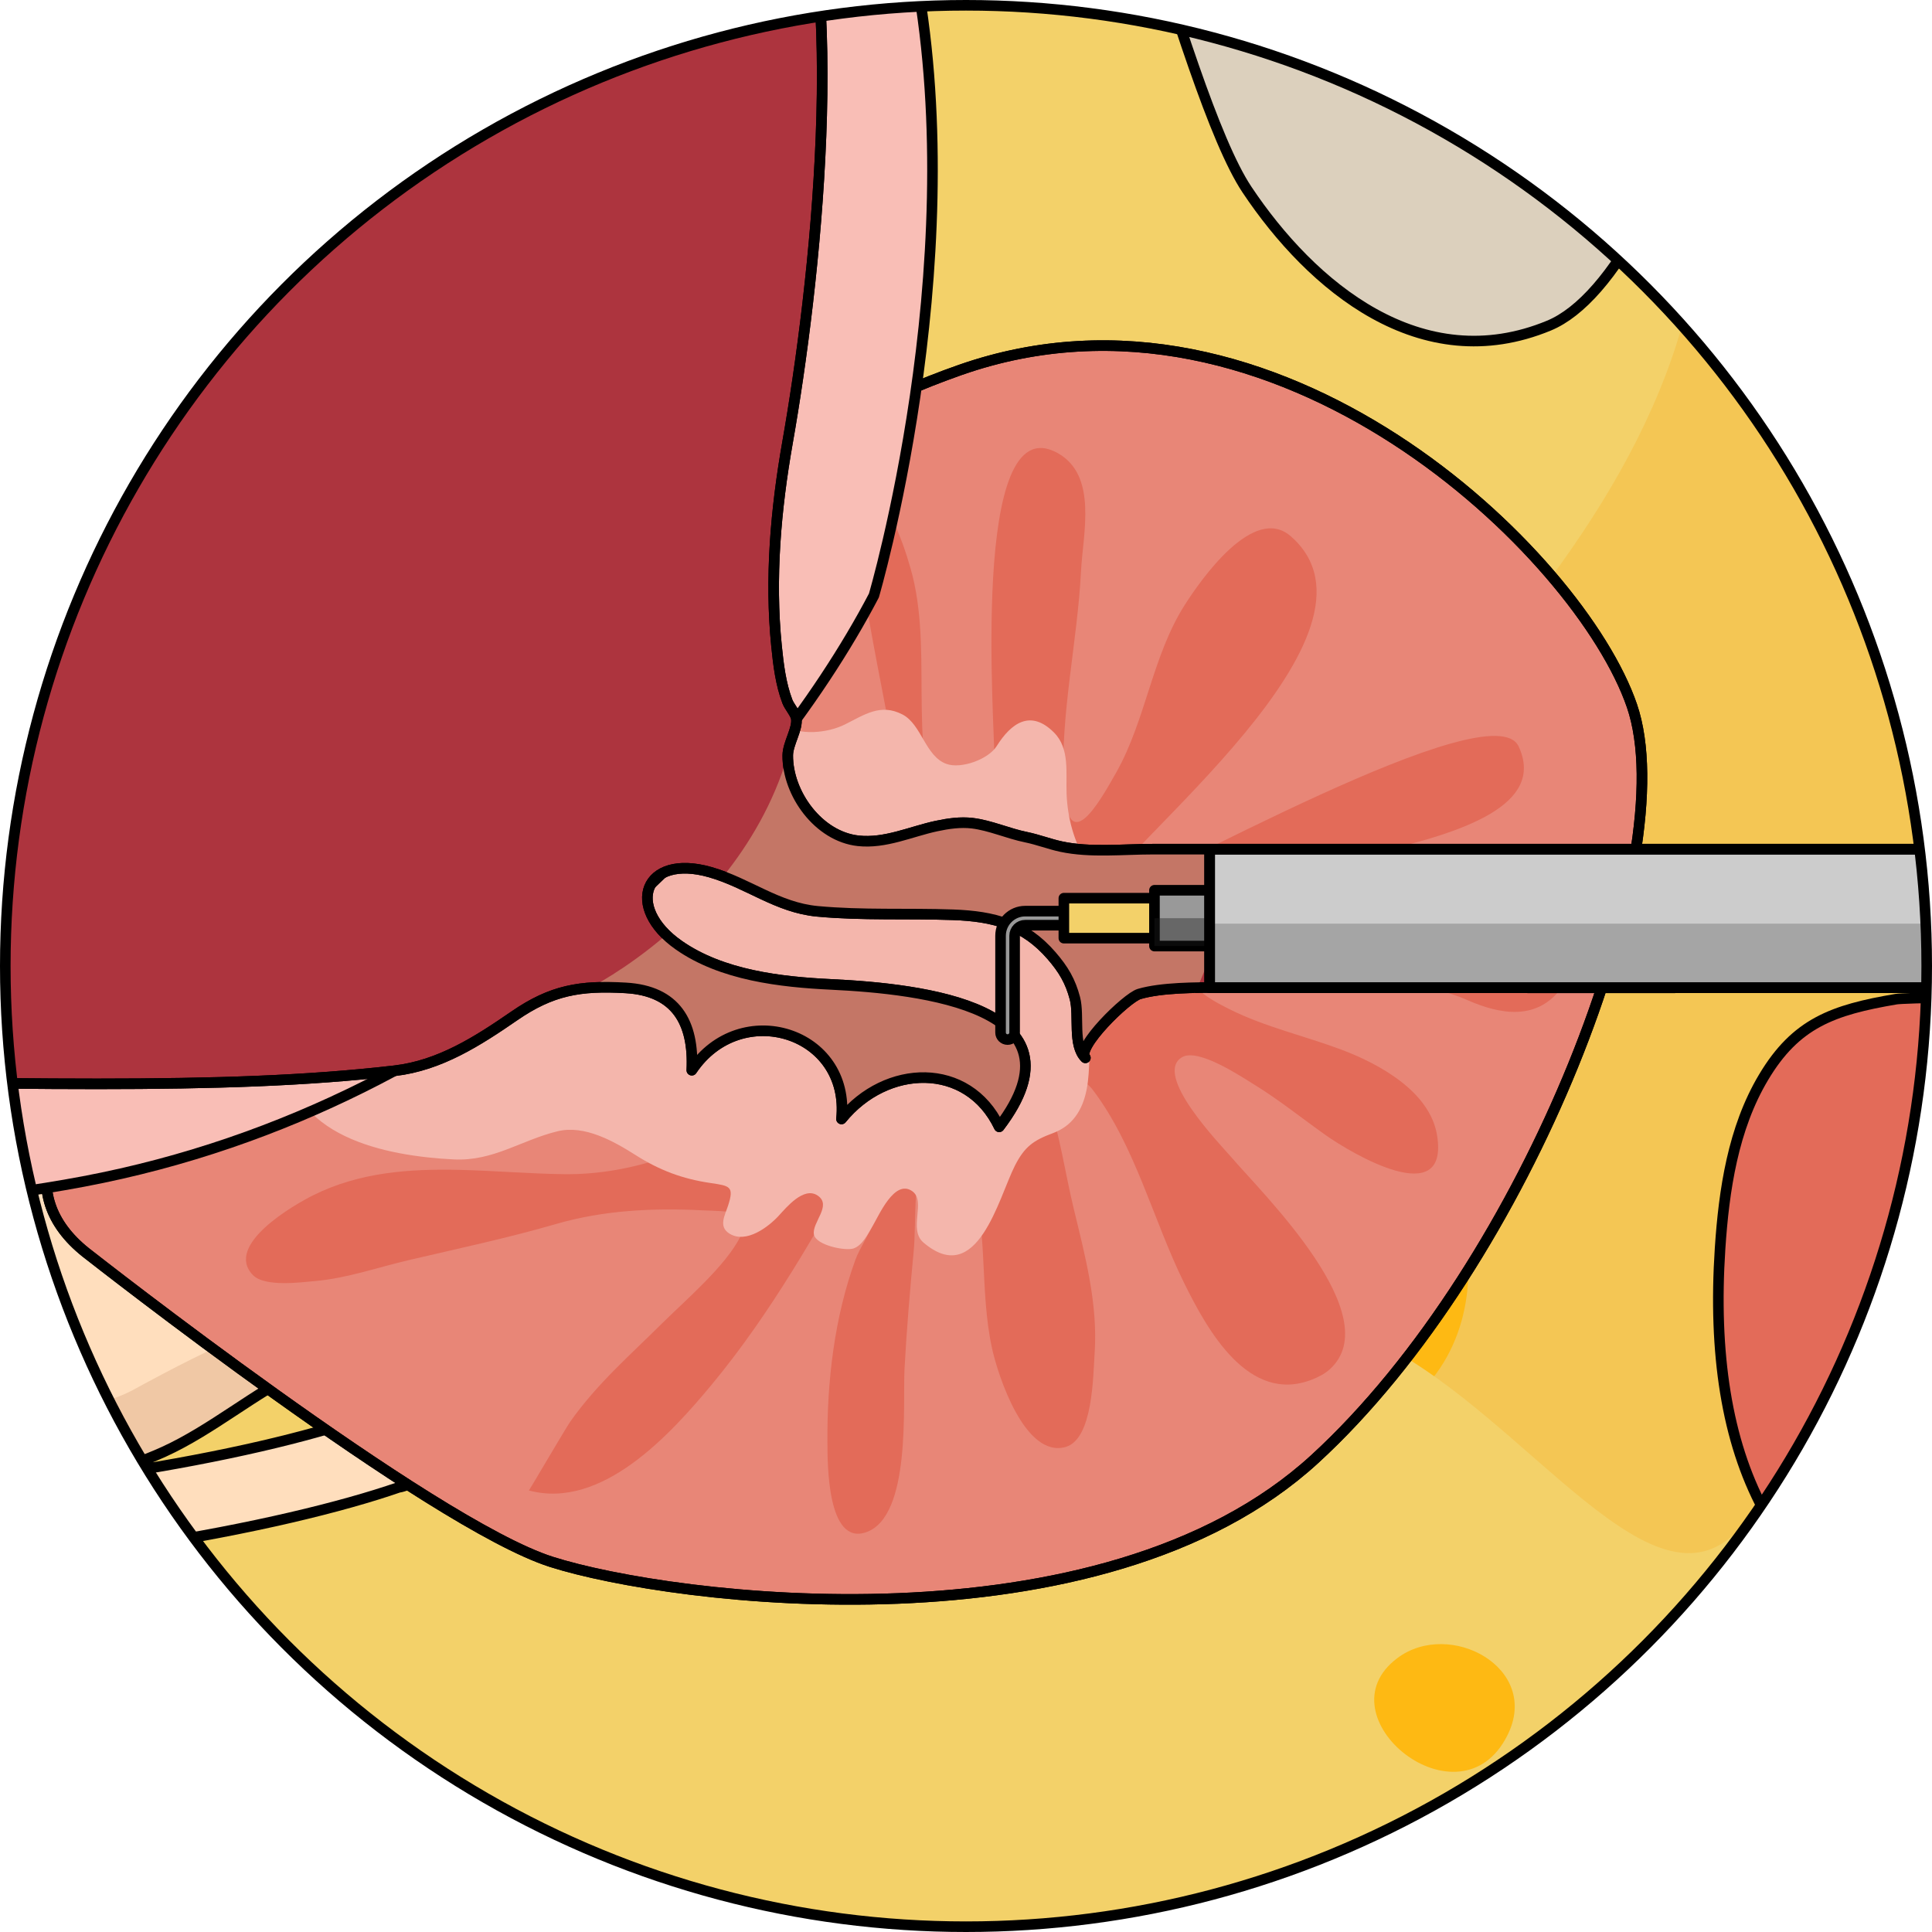 <?xml version="1.0" encoding="utf-8"?>
<!-- Created by: Science Figures, www.sciencefigures.org, Generator: Science Figures Editor -->
<!DOCTYPE svg PUBLIC "-//W3C//DTD SVG 1.1//EN" "http://www.w3.org/Graphics/SVG/1.1/DTD/svg11.dtd">
<svg version="1.1" id="Layer_1" xmlns="http://www.w3.org/2000/svg" xmlns:xlink="http://www.w3.org/1999/xlink" 
	 width="800px" height="800px" viewBox="0 0 182.54 182.536" enable-background="new 0 0 182.54 182.536"
	 xml:space="preserve">
<g>
	<g>
		<defs>
			<circle id="SVGID_1_" cx="91.27" cy="91.268" r="90.77"/>
		</defs>
		<clipPath id="SVGID_2_">
			<use xlink:href="#SVGID_1_"  overflow="visible"/>
		</clipPath>
		<g clip-path="url(#SVGID_2_)">
			<g>
				<path fill="#F1C3B3" d="M-507.33-44.753c0,0,110.771,419.875,294.056,486.865c163.125,59.619,199.409,2.855,199.409,2.855
					l403.557,76.752l2.702-544.609c0,0-97.598-27.239-183.485-65.925c0,0-128.311-274.122-287.764-362.592L-507.33-44.753z"/>
				<path fill="#ECAD97" d="M-506.347-44.502l21.558-20.459c0,0,110.773,419.87,294.06,486.868
					c163.124,59.616,193.854,1.797,193.854,1.797l386.418,73.457l0.566,24.559L-12.88,445.215c0,0-36.283,56.77-199.408-2.852
					C-395.574,375.37-506.347-44.502-506.347-44.502z"/>
				<path fill="#F3D169" d="M511.6,28.655c0,0-10.976-11.568-20.338-14.9c-9.363-3.337-35.572,0.562-88.169,1.884
					c-52.598,1.319-99.911,6.386-150.42-21.956c-9.466-5.311-17.552-11.11-24.64-17.516c-3.117-16.534-13.738-38.832-28.524-53.045
					c0,0-12.002-24.29-32.881-60.69c-1.776-4.539-3.612-9.198-5.529-13.996c-11.513-28.852-37.003-63.907-63.962-96.089
					C45.771-321.338-20.217-399.445-89.617-438.347L-499.588-49.251c0,0,127.199,303.388,210.501,371.873
					c83.302,68.497,207.83,104.688,296.452,39.711c0,0,12.555-7.184,15.415-38.594c0,0,1.218-11.338-7.336-12.777
					c-8.564-1.446-17.376-24.504-23.882-25.16c-6.498-0.658-30.771-12.458-50.645-10.676c-19.873,1.779-29.801,0.269-39.716-2.608
					c-9.921-2.882-29.068-15.487-47.564-13.646c-18.504,1.851-37.608-14.817-45.422-30.628c-7.815-15.805-20.534-5.104-24.653-3.246
					c-4.112,1.857-23.566-16.564-33.479-21.508c-9.908-4.941-17.439-8.041-23.235-14.153c-5.8-6.109-0.621-17.174-11.206-23.513
					c-10.598-6.344-23.615-4.915-24.249-17.98c-0.637-13.057-32.917-77.37-6.423-107.978c26.49-30.604,69.874-2.107,85.127,38.746
					c15.256,40.861,9.114,37.706,12.881,38.239c3.763,0.523,17.998-2.838,52.09,37.896c0,0,53.332-7.961,89.91,9.92
					c0,0,16.243,10.78,26.53,7.853c6.601-1.882,17.088-2.671,35.026,10.28l-4.293,74.375c0.009,16.654,19.11,20.443,29.646,29.353
					c5.717,4.832,19.187,9.221,23.952,14.777c18.388,21.454,51.637,16.179,71.984,1.927c18.203-12.756,63.471-71.299,80.027-67.263
					c16.56,4.038,2.71,30.135-7.439,100.984c-10.15,70.851,10.502,115.648,50.812,124.429c40.31,8.778,90.606-18.6,100.81-65.225
					c10.207-46.627-26.021-155.104-32.316-181.551c-6.298-26.444-1.053-38.848,36.221-65.076
					c37.268-26.225,122.1-18.749,138.092-17.188c15.99,1.563,34.129-2.318,43.061-11.131C526.024,112.399,511.6,28.655,511.6,28.655
					z"/>
				<g>
					<path opacity="0.2" fill="#FD9B00" d="M511.6,28.655c0,0-10.976-11.568-20.338-14.9c-9.363-3.337-35.572,0.562-88.169,1.884
						c-52.598,1.319-99.911,6.386-150.42-21.956c-9.466-5.311-17.552-11.11-24.64-17.516c0-0.004,0-0.006,0-0.011
						c-0.185-0.975-0.404-1.974-0.641-2.987c-0.061-0.259-0.127-0.523-0.189-0.791c-0.212-0.86-0.438-1.728-0.682-2.61
						c-0.049-0.176-0.094-0.352-0.145-0.528c-0.643-2.262-1.406-4.588-2.271-6.948c-0.012-0.039-0.025-0.07-0.038-0.108
						c-5.036-13.719-13.66-28.581-24.559-39.061c0,0-136.293-275.8-289.126-361.469l-20.41,19.375
						c6.707,1.654,13.281,4.02,19.523,6.804c25.499,11.37,48.199,28.849,68.059,48.3c28.854,28.258,48.005,64.9,72.776,96.511
						c13.193,16.829,29.627,30.988,42.029,48.438c11.789,16.585,18.875,35.877,24.247,55.375
						c10.59,38.453,12.471,79.082,25.709,116.831c8.795,25.053,24.401,49.887,16.658,77.317
						c-4.886,17.331-18.313,31.785-30.137,44.752c-14.242,15.614-31.767,29.201-44.518,46.152
						c19.007,1.244,36.903,1.708,43.502,4.232c14.363,5.498,26.617,25.98,35.202,19.88c8.587-6.103,2.123-17.733,13.448-24.38
						c11.329-6.655,10.969-1.533,15.449-9.888c4.488-8.356,10.623,0.169,11.968,6.41c1.345,6.235,10.296-4.99,9.998-17.007
						c-0.296-12.016,2.118-15.669,8.304-21.543c4.26-4.041,6.756-13.52,5.041-29.229c1.033,0.74,2.08,1.43,3.172,2.012
						c28.342,15.193,65.721,11.202,96.305,7.445c34.443-4.236,66.529-11.718,100.505-1.57c12.056,3.604,35.12,9.217,29.747,25.295
						c-3.096,9.267-13.602,18.008-22.768,20.976c-5.502,1.782-11.934,1.323-17.605,2.344c-10.086,1.815-20.279,4.418-30.215,6.901
						c-11.564,2.892-23.615,5.927-34.342,11.222c-5.035,2.483-8.666,6.343-13.59,8.771c-8.912,4.39-18.978,6.018-27.871,10.576
						c-10.404,5.324-16.363,14.953-23.033,23.981c-7.398,10.007-11.291,17.813-12.535,30.534
						c-1.668,17.094,1.145,33.687,5.35,50.315c4.041,15.957,14.659,29.763,17.989,45.787c2.88,13.856,3.524,27.329,1.981,41.393
						c-3.025,27.616-19.434,56.528-46.52,67.075c-24.955,9.717-50.113-20.643-55.33-42.211c-3.438-14.193-1.926-29.379-1.051-43.843
						c0.519-8.606,1.447-17.395,2.549-25.948c0.957-7.438,4.348-13.369,6.141-20.424c2.971-11.69,1.909-26.113,1.4-38.021
						c-0.326-7.646,1.093-14.814-4.68-20.438c-6.119-5.956-13.979-5.021-21.987-3.843c-18.042,2.655-34.165,9.565-48.698,20.548
						c-18.548,14.018-64.764,53.354-83.218,20.193c-8.289-14.9-9.388-33.959-19.521-47.66c-9.911-13.404-23.34-12.727-37.808-14.713
						l-5.279-0.143l-4.077,70.635c0.009,16.654,19.11,20.443,29.646,29.353c5.717,4.832,19.187,9.221,23.952,14.777
						c18.388,21.454,51.637,16.179,71.984,1.927c18.203-12.756,63.471-71.299,80.027-67.263c16.56,4.038,2.71,30.135-7.439,100.984
						c-10.15,70.851,10.502,115.648,50.812,124.429c40.31,8.778,90.606-18.6,100.81-65.225
						c10.207-46.627-26.021-155.104-32.316-181.551c-6.298-26.444-1.053-38.848,36.221-65.076
						c37.268-26.225,122.1-18.749,138.092-17.188c15.99,1.563,34.129-2.318,43.061-11.131
						C526.024,112.399,511.6,28.655,511.6,28.655z"/>
					<path opacity="0.2" fill="#FD9B00" d="M-499.588-49.251l33.061-31.376c42.171,35.762,53.366,96.795,69.744,147.32
						c17.432,53.812,40.779,105.776,73.854,151.884c22.612,31.525,50.402,60.828,83.988,80.773
						c15.483,9.19,32.238,16.27,48.88,23.09c17.423,7.141,35.297,13.705,53.79,17.506c17.147,3.527,33.961,4.432,51.341,2.276
						c15.174-1.884,29.624-7.512,33.194-23.94c3.05-13.989,1.011-28.977,5.053-42.775c16.555,2.154,33.059,9.767,38.244,10.295
						c6.506,0.656,15.318,23.714,23.882,25.16c8.555,1.439,7.336,12.777,7.336,12.777c-2.86,31.41-15.415,38.594-15.415,38.594
						c-88.622,64.977-213.15,28.786-296.452-39.711C-372.389,254.137-499.588-49.251-499.588-49.251z"/>
					<path fill="#FEB913" d="M122.442,96.842c12.07,3.061,20.995,21.338,13.62,32.416c-0.181,0.266-0.367,0.516-0.555,0.769
						c-2.486-1.761-5.052-3.275-7.687-4.286c-2.817-1.078-7.727-1.777-13.881-2.323C112.846,113.208,116.335,104.007,122.442,96.842
						z"/>
					<path fill="#FEB913" d="M62.467,89.662c11.147-4.214,18.729,11.067,17.809,20.129c-0.388,3.796-2.102,8.134-4.963,11.073
						c-5.939-0.48-11.83-1.086-17.371-1.889c-1.795-2.478-2.998-5.522-3.605-8.512c-1.8-8.848-0.221-16.261,4.386-22.051
						C59.48,89.512,60.899,90.252,62.467,89.662z"/>
					<path fill="#FEB913" d="M182.906-15.509c5.256-5.504,11.136-5.468,16.626-2.973c5.669,8.866,6.076,22.909,1.611,31.112
						c-5.354,9.846-20.861,12.686-24.326-0.105C174.369,3.512,176.261-8.562,182.906-15.509z"/>
				</g>
				<path fill="none" stroke="#000000" stroke-linecap="round" stroke-linejoin="round" stroke-miterlimit="10" d="M-499.588-49.251
					c0,0,127.199,303.388,210.501,371.873c83.302,68.497,207.83,104.688,296.452,39.711c0,0,12.555-7.184,15.415-38.594
					c0,0,1.218-11.338-7.336-12.777c-8.564-1.446-17.376-24.504-23.882-25.16c-6.498-0.658-30.771-12.458-50.645-10.676
					c-19.873,1.779-29.801,0.269-39.716-2.608c-9.921-2.882-29.068-15.487-47.564-13.646c-18.504,1.851-37.608-14.817-45.422-30.628
					c-7.815-15.805-20.534-5.104-24.653-3.246c-4.112,1.857-23.566-16.564-33.479-21.508c-9.908-4.941-17.439-8.041-23.235-14.153
					c-5.8-6.109-0.621-17.174-11.206-23.513c-10.598-6.344-23.615-4.915-24.249-17.98c-0.637-13.057-32.917-77.37-6.423-107.978
					c26.49-30.604,69.874-2.107,85.127,38.746c15.256,40.861,9.114,37.706,12.881,38.239c3.763,0.523,17.998-2.838,52.09,37.896
					c0,0,53.332-7.961,89.91,9.92c0,0,16.243,10.78,26.53,7.853c6.601-1.882,17.088-2.671,35.026,10.28l-4.293,74.375
					c0.009,16.654,19.11,20.443,29.646,29.353c5.717,4.832,19.187,9.221,23.952,14.777c18.388,21.454,51.637,16.179,71.984,1.927
					c18.203-12.756,63.471-71.299,80.027-67.263c16.56,4.038,2.71,30.135-7.439,100.984
					c-10.15,70.851,10.502,115.648,50.812,124.429c40.31,8.778,90.606-18.6,100.81-65.225
					c10.207-46.627-26.021-155.104-32.316-181.551c-6.298-26.444-1.053-38.848,36.221-65.076
					c37.268-26.225,122.1-18.749,138.092-17.188c15.99,1.563,34.129-2.318,43.061-11.131c8.934-8.813-5.49-92.557-5.49-92.557
					s-10.976-11.568-20.338-14.9c-9.363-3.337-35.572,0.562-88.169,1.884c-52.598,1.319-99.911,6.386-150.42-21.956
					c-9.466-5.311-17.552-11.11-24.64-17.516c-3.117-16.534-13.738-38.832-28.524-53.045c0,0-12.002-24.29-32.881-60.69
					c-1.776-4.539-3.612-9.198-5.529-13.996c-11.513-28.852-37.003-63.907-63.962-96.089
					C45.771-321.338-20.217-399.445-89.617-438.347"/>
				<path fill="#ECBCBB" d="M-360.372-180.134c0,0,21.689,43.527,15.75,69.653c-5.945,26.122,12.78,149.216,14.08,181.718
					c26.782,11.927,53.567,23.859,80.353,35.787c15.129,6.735,32.974,11.994,47.2,20.147c21.066,12.069,32.197,39.513,59.163,40.687
					c11.575,0.504,21.835-3.746,33.206-0.95c11.542,2.841,14.937,7.187,28.484,4.854c26.246-4.519,42.742-25.51,61.775-43.578
					c8.683-8.236,23.211-17.64,29.352-27.816c5.909-9.781,5.135-25.044,4.943-36.509C13.4,32.348-4.445,2.271,3.833-30.253
					c6.88-27.018,26.514-44.134,30.934-71.515c9.59-59.42-14.964-120.039-48.212-168.172
					c-32.405-46.917-73.875-91.595-119.576-125.964L-360.372-180.134z"/>
				<path fill="#D19090" d="M-118.834-384.76c-4.686-3.813-9.406-7.546-14.188-11.145l-17.457,16.561
					c14.337,11.995,32.584,19.216,48.404,28.865c17.471,10.651,33.373,25.116,46.174,41.039
					c24.696,30.733,35.854,71.334,39.947,109.904c3.912,36.982,2.54,78.711-17.189,111.375
					c-4.343,7.199-10.082,13.748-16.723,18.894c-2.908,2.251-7.366,5.018-11.271,3.826c-7.995-2.435-7.704-13.935-7.72-20.579
					c-0.018-9.789,2.784-20.591,1.079-30.278c-1.886-10.75-10.118-19.067-20.978-19.388c-4.56-0.133-10.105,0.07-12.679-4.568
					c-3.354-6.035-3.388-13.581-2.448-20.243c0.512-3.624,1.277-7.188,1.57-10.845c0.591-7.551-3.641-11.725-8.656-16.563
					c-5.821-5.622-4.68-16.155-7.362-23.257c-3.717-9.836-13.569-8.563-22.356-9.877c-14.014-2.093-20.723-21.652-35.058-20.051
					c-5.134,0.573-33.616,14.664-27.545,22.255c3.632,4.535,12.606,0.208,17.313-0.052c6.086-0.338,11.839,1.61,15.142,7.084
					c1.982,3.278,3.203,6.829,4.652,10.357c1.802,4.388,5.166,7.228,8.595,10.33c4.421,3.998,9.263,7.601,11.327,13.428
					c2.375,6.709,2.784,13.646,5.344,20.371c1.987,5.207,4.122,10.872,2.599,16.462c-3.222,11.839-21.917,2.137-27.79-1.304
					c-4.839-2.833-7.582-5.689-8.175-11.403c-0.352-3.423,0.018-6.899-0.041-10.333c-0.108-6.005-6.549-11.613-10.354-15.636
					c-5.722-6.057-10.531-11.381-19.505-10.212c-7.035,0.92-14.42,2.542-20.823,5.663c-9.718,4.735,16.248,24.955,20.647,29.233
					c8.925,8.663,17.313,15.379,10.314,28.306c-4.489,8.295-13.333,13.658-19.853,20.18c-7.973,7.97-11.39,19.566-12.769,30.44
					c-1.453,11.399,0.302,27.837-11.885,34.045c-12.694,6.458-29.743-4.391-42.487-5.988c-10.072-1.27-21.215,3.204-30.056,7.463
					c-8.776,4.219-17.863,10.524-22.542,19.298c18.585-7.959,37.143-17.637,57.767-17.421c14.267,0.151,31.046,8.408,36.976,21.976
					c7.05,16.142-11.905,25.928-25.03,27.072c-10.457,0.907-20.924-1.115-31.378,0.424c-11.154,1.638-21.112,8.755-27.18,18.174
					c12.812-8.827,29.123-13.423,44.066-14.713c18.645-1.614,41.878,5.795,45.415,26.83c3.497,20.783-13.265,31.028-26.174,42.996
					c-2.125,1.983-3.809,3.822-5.104,5.582c-2.425,3.298-3.467,6.303-3.557,9.344c5.881,2.621,11.765,5.24,17.648,7.863
					c15.129,6.735,32.974,11.994,47.2,20.147c21.066,12.069,32.197,39.513,59.163,40.687c11.575,0.504,21.835-3.746,33.206-0.95
					c11.542,2.841,14.937,7.187,28.484,4.854c26.246-4.519,42.742-25.51,61.775-43.578c8.683-8.236,23.211-17.64,29.352-27.816
					c5.909-9.781,5.135-25.044,4.943-36.509C13.4,32.348-4.445,2.271,3.833-30.253c6.88-27.018,26.514-44.134,30.934-71.515
					c8.347-51.725-9.188-104.35-35.796-148.865c-20.304-24.02-36.731-52.477-57.717-75.537
					C-77.431-346.709-97.337-366.877-118.834-384.76z"/>
				<path fill="none" stroke="#000000" stroke-linecap="round" stroke-linejoin="round" stroke-miterlimit="10" d="M-506.347-44.502
					c0,0,110.773,419.872,294.058,486.866c163.125,59.621,199.408,2.852,199.408,2.852l402.991,76.504"/>
				<path fill="none" stroke="#000000" stroke-linecap="round" stroke-linejoin="round" stroke-miterlimit="10" d="
					M-360.372-180.134c0,0,21.689,43.527,15.75,69.653c-5.945,26.122,12.78,149.216,14.08,181.718
					c26.782,11.927,53.567,23.859,80.353,35.787c15.129,6.735,32.974,11.994,47.2,20.147c21.066,12.069,32.197,39.513,59.163,40.687
					c11.575,0.504,21.835-3.746,33.206-0.95c11.542,2.841,14.937,7.187,28.484,4.854c26.246-4.519,42.742-25.51,61.775-43.578
					c8.683-8.236,23.211-17.64,29.352-27.816c5.909-9.781,5.135-25.044,4.943-36.509C13.4,32.348-4.445,2.271,3.833-30.253
					c6.88-27.018,26.514-44.134,30.934-71.515c9.59-59.42-14.964-120.039-48.212-168.172
					c-32.405-46.917-73.875-91.595-119.576-125.964"/>
				<path fill="none" stroke="#000000" stroke-linecap="round" stroke-linejoin="round" stroke-miterlimit="10" d="M45.836,309.546
					c0,0-35.063-37.757-20.696-67.155c20.326-41.609-49.442-76.039-66.538-72.689c-17.096,3.338-31.493-6.875-31.493-6.875
					c-43.448-17.312-90.023-8.762-90.023-8.762c-21.468-39.025-57.21-39.811-57.21-39.811
					c-17.842-31.937-30.074-106.783-83.022-86.719c-52.948,20.061-15.431,109.659-14.563,112.584
					c0.874,2.925-0.466,20.207,9.872,22.139c10.344,1.928,22.803,12.322,22.803,12.322c-0.148,22.979,12.305,23.995,15.871,26.104
					c3.571,2.107,24.486,13.676,33.023,20.04c8.543,6.371,14.817,8.074,14.817,8.074c16.279-10.944,26.887,5.476,26.887,5.476
					c23.471,33.998,31.498,27.843,44.998,28.197c13.496,0.348,63.33,15.459,86.108,15.082c13.329-0.213,26.646,5.514,38.216,7.636
					c8.214,1.505,18.772,1.958,20.415,5.094c4.11,7.847,22.47,28.108,27.478,33.456c5.013,5.352,6.949-4.994,6.949-4.994
					L45.836,309.546z"/>
				<g>
					<path fill="#D99B9A" d="M45.836,309.546c0,0-35.063-37.757-20.696-67.155c20.326-41.609-49.442-76.039-66.538-72.689
						c-17.096,3.338-31.493-6.875-31.493-6.875c-43.448-17.312-90.023-8.762-90.023-8.762c-21.468-39.025-57.21-39.811-57.21-39.811
						c-17.842-31.937-30.074-106.783-83.022-86.719c-52.948,20.061-15.431,109.659-14.563,112.584
						c0.874,2.925-0.466,20.207,9.872,22.139c10.344,1.928,22.803,12.322,22.803,12.322c-0.148,22.979,12.305,23.995,15.871,26.104
						c3.571,2.107,24.486,13.676,33.023,20.04c8.543,6.371,14.817,8.074,14.817,8.074c16.279-10.944,26.887,5.476,26.887,5.476
						c23.471,33.998,31.498,27.843,44.998,28.197c13.496,0.348,63.33,15.459,86.108,15.082c13.329-0.213,26.646,5.514,38.216,7.636
						c8.214,1.505,18.772,1.958,20.415,5.094c4.11,7.847,22.47,28.108,27.478,33.456C27.793,329.09,45.836,309.546,45.836,309.546z"
						/>
					<path fill="#ED9D9D" d="M42.75,314.616c-9.339-14.601-40.666-48.9-28.843-73.1c1.356-2.775,5.489-11.229-3.955-25.516
						c-15.521-23.482-50.915-32.27-58.441-32.051c-16.929,3.244-27.011-9.455-31.573-12.757
						c-38.405-14.583-81.986-5.479-82.429-5.384c-4.688,1.006-9.538-0.9-12.272-4.834c-21.874-31.467-46.078-26.504-47.574-26.904
						c-3.503-0.625-16.713,0.402-18.457-2.711c-3.481-6.236,7.488-27.59,3.946-35.313c-7.206-15.722-15.376-33.535-26.029-44.721
						c-10.657-11.193-21.4-13.616-35.924-8.114c-3.896,1.476-7.233,3.511-9.913,6.06c-14.434,13.693-13.689,46.688,1.985,88.252
						c0.429,1.141,0.684,1.875,0.763,2.144c0.55,1.829,0.667,3.578,0.835,5.798c0.113,1.565-3.38,1.256,1.195,8.049
						c4.575,6.798,24.68,5.634,26.124,6.835c2.725,2.274,4.562,13.207,4.544,16.759c-0.072,11.221,2.941,12.425,6.127,13.697
						c1.11,0.442,2.377,0.957,3.679,1.722c0.617,0.365,1.793,1.033,3.344,1.916c7.975,4.539,22.81,12.982,30.264,18.542
						c2.675,1.998,5.033,3.393,6.856,4.34c6.869-2.938,12.877-2.75,17.066-1.886c11.783,2.418,18.644,11.866,19.919,13.759
						c6.427,9.309,23.067,18.867,51.113,23.448c21.274,3.475,52.275,2.423,72.112,5.821c30.733,5.272,54.114,17.664,54.947,17.883
						c10.023,2.598,31.273,41.368,36.511,49.492"/>
					<path fill="#C33B3B" d="M42.75,314.616c-9.339-14.601-40.666-48.9-28.843-73.1c1.356-2.775,5.489-11.229-3.955-25.516
						c-15.521-23.482-50.915-32.27-58.441-32.051c-16.929,3.244-27.011-9.455-31.573-12.757
						c-38.405-14.583-81.986-5.479-82.429-5.384c-4.688,1.006-9.538-0.9-12.272-4.834c-21.874-31.467-46.078-26.504-47.574-26.904
						c-3.503-0.625-16.713,0.402-18.457-2.711c-3.481-6.236,7.488-27.59,3.946-35.313c-7.206-15.722-15.376-33.535-26.029-44.721
						c-10.657-11.193-21.4-13.616-35.924-8.114c-3.896,1.476-7.233,3.511-9.913,6.06c-14.434,13.693-13.689,46.688,1.985,88.252
						c0.429,1.141,0.684,1.875,0.763,2.144c0.55,1.829,0.667,3.578,0.835,5.798c0.113,1.565-3.38,1.256,1.195,8.049
						c4.575,6.798,24.68,5.634,26.124,6.835c2.725,2.274,4.562,13.207,4.544,16.759c-0.072,11.221,2.941,12.425,6.127,13.697
						c1.11,0.442,2.377,0.957,3.679,1.722c0.617,0.365,1.793,1.033,3.344,1.916c7.975,4.539,22.81,12.982,30.264,18.542
						c2.675,1.998,5.033,3.393,6.856,4.34c6.869-2.938,12.877-2.75,17.066-1.886c11.783,2.418,18.644,11.866,19.919,13.759
						c6.427,9.309,23.067,18.867,51.113,23.448c21.274,3.475,52.275,2.423,72.112,5.821c30.733,5.272,54.114,17.664,54.947,17.883
						c10.023,2.598,31.273,41.368,36.511,49.492"/>
					<path fill="#97212D" d="M-3.438,279.042c-2.058-7.752-2.146-15.363,1.177-22.182c1.359-2.773,5.487-11.225-3.952-25.514
						c-15.53-23.486-50.915-32.268-58.443-32.052c-16.924,3.242-27.013-9.454-31.565-12.752
						c-38.415-14.588-81.992-5.479-82.434-5.391c-4.688,1.007-9.534-0.897-12.272-4.831c-21.876-31.465-46.083-26.502-47.581-26.908
						c-3.501-0.622-16.71,0.408-18.445-2.707c-3.486-6.238,7.479-27.593,3.943-35.313c-7.208-15.723-15.378-33.536-26.032-44.721
						c-10.662-11.194-21.4-13.617-35.924-8.115c-0.036,0.01-0.072,0.03-0.113,0.043c1.624-3.703,3.74-6.84,6.366-9.328
						c2.68-2.549,6.017-4.584,9.913-6.06c14.524-5.502,25.267-3.079,35.924,8.114c10.653,11.186,18.824,28.999,26.029,44.721
						c3.542,7.723-7.427,29.076-3.946,35.313c1.744,3.113,14.953,2.086,18.457,2.711c1.496,0.4,25.7-4.563,47.574,26.904
						c2.734,3.934,7.584,5.84,12.272,4.834c0.442-0.096,44.023-9.199,82.429,5.384c4.563,3.302,14.644,16.001,31.573,12.757
						c7.526-0.219,42.92,8.568,58.441,32.051c9.444,14.287,5.311,22.74,3.955,25.516c-11.823,24.199,19.503,58.499,28.843,73.1
						l-14.08,11.227C24.113,318.774,7.417,288.483-3.438,279.042z"/>
					<path fill="none" stroke="#000000" stroke-linecap="round" stroke-linejoin="round" stroke-miterlimit="10" d="M42.992,314.993
						c-9.34-14.601-41.875-48.354-30.052-72.559c1.356-2.771,5.489-11.224-3.959-25.512c-15.521-23.484-50.911-32.271-58.437-32.055
						c-16.93,3.246-27.02-9.453-31.573-12.752c-38.405-14.586-81.986-5.48-82.426-5.391c-4.69,1.011-9.547-0.894-12.275-4.834
						c-21.872-31.462-46.078-26.502-47.576-26.903c-3.506-0.622-16.71,0.406-18.454-2.706c-3.483-6.236,7.488-27.594,3.946-35.315
						c-7.208-15.718-15.375-33.535-26.027-44.721c-10.662-11.192-21.402-13.615-35.924-8.114c-3.899,1.473-7.235,3.514-9.916,6.059
						c-14.432,13.695-13.692,46.69,1.983,88.254c0.429,1.145,0.681,1.875,0.76,2.146c0.553,1.827,0.675,3.575,0.837,5.79
						c0.117,1.57-3.379,1.263,1.193,8.057c4.578,6.795,24.687,5.628,26.128,6.836c2.723,2.27,4.562,13.204,4.542,16.757
						c-0.07,11.219,2.94,12.422,6.127,13.698c1.11,0.444,2.376,0.95,3.682,1.72c0.614,0.359,1.792,1.032,3.344,1.913
						c7.973,4.544,22.812,12.987,30.266,18.546c2.671,1.997,5.031,3.389,6.855,4.336c6.861-2.934,12.871-2.748,17.064-1.884
						c11.778,2.418,18.642,11.867,19.914,13.757c6.429,9.311,23.072,18.867,51.113,23.449c21.281,3.475,52.276,2.428,72.117,5.822
						c30.733,5.275,54.107,17.666,54.952,17.884c10.014,2.599,31.268,41.367,36.506,49.491"/>
				</g>
				<path fill="none" stroke="#000000" stroke-linecap="round" stroke-linejoin="round" stroke-miterlimit="10" d="M45.836,309.546
					c0,0-35.063-37.757-20.696-67.155c20.326-41.609-49.442-76.039-66.538-72.689c-17.096,3.338-31.493-6.875-31.493-6.875
					c-43.448-17.312-90.023-8.762-90.023-8.762c-21.468-39.025-57.21-39.811-57.21-39.811
					c-17.842-31.937-30.074-106.783-83.022-86.719c-52.948,20.061-15.431,109.659-14.563,112.584
					c0.874,2.925-0.466,20.207,9.872,22.139c10.344,1.928,22.803,12.322,22.803,12.322c-0.148,22.979,12.305,23.995,15.871,26.104
					c3.571,2.107,24.486,13.676,33.023,20.04c8.543,6.371,14.817,8.074,14.817,8.074c16.279-10.944,26.887,5.476,26.887,5.476
					c23.471,33.998,31.498,27.843,44.998,28.197c13.496,0.348,63.33,15.459,86.108,15.082c13.329-0.213,26.646,5.514,38.216,7.636
					c8.214,1.505,18.772,1.958,20.415,5.094c4.11,7.847,22.47,28.108,27.478,33.456"/>
			</g>
			<path fill="#FEB913" d="M33.054,186.747c3.384,3.02,7.487,4.154,12.584,1.82c4.877-2.232,6.316-5.316,3.325-9.805
				c-3.768-5.652-12.828-14.992-20.629-11.049c-7.084,3.583-1.35,11.489,1.791,15.756C31.037,184.712,32.012,185.818,33.054,186.747
				z"/>
			<path fill="#FEB913" d="M160.407,198.264c4.579-1.21,6.323-2.398,8.627-6.829c1.615-3.108,3.591-8.165,0.385-10.984
				c-5.486-4.826-18.453,1.697-22.983,5.221C133.465,195.745,151.674,200.569,160.407,198.264z"/>
			<path fill="#FEB913" d="M142.44,163.925c3.146-6.343-5.448-10.966-10.398-7.277C124.62,162.173,137.958,172.961,142.44,163.925z"
				/>
			<g>
				<path fill="#FFDEBD" d="M303.413,301.437l-1.148-5.355l-0.949-2.829l-1.274-2.441l-1.253-2.084l-1.978-2.022l-3.921-3.681
					l-4.363-4.743l-2.729-2.332l-2.668-1.611l-2.996-1.213l-3.338-0.831l-4.023-0.41l-4.357-0.027l-10.475,0.826l-3.609,0.279
					l-3.584,0.646l-3.525,1.357l-3.526,1.373l-3.501,1.723l-3.463,2.084l-3.084,2.423l-3.082,2.415l-3.019,3.14l-3.026,3.141
					l-2.664,3.109l-2.607,3.84l-2.273,3.441l-1.854,4.138l-2.22,4.169l-1.496,4.111c0,0,6.324-18.767,8.665-32.184
					c2.342-13.41,10.964-58.994-2.183-160.609c-13.46-104.014-45.787-223.431-61.477-254.62
					c-17.248-34.3-38.393-47.448-74.259-31.75c-16.034,7.016-38,14.251-59.242,21.247c-26.117,8.604-50.787,16.728-64.234,24.236
					c-26.804,14.953-98.566,86.769-92.731,185.811c1.647,27.947,13.176,49.271,34.265,63.366
					c44.014,29.432,116.158,18.332,137.455,10.959c0,0,3.887-0.252,14.102-11.604c2.252-2.5,4.692-10.252,10.921-13.141
					c19.386-8.996,38.771-22.054,38.771-22.054L90.15,93.381c-8.792,5.667-24.789,12.859-30.079,14.113
					c-7.111,1.684-14.027,4.666-21.255,5.469c-8.054,0.897-15.347-0.551-23.35-1.332c-6.296-0.613-13.064-0.6-19.13,1.398
					c-3.028,0.998-4.788,2.085-8.027,1.607c-2.434-0.365-4.746-0.952-7.246-1.191c-7.829-0.758-15.937-1.124-23.68,0.677
					c-4.992,1.164-21.887,6.488-18.58,13.96c4.548,10.287,18.179,12.494,28.303,11.285c8.041-0.963,16.406-5.586,23.937-2.09
					c7.713,3.578,16.521,3.506,24.451-0.117c4.55-2.08,8.525-5.54,13.057-7.725c4.535-2.188,9.565-3.312,14.192-5.094
					c-2.495,6.637-8.645,9.674-8.645,9.674c-19.609,6.79-88.708,17.421-130.038-10.211c-19.189-12.827-29.686-32.347-31.2-58.01
					c-5.64-95.73,63.402-164.966,89.188-179.354c12.871-7.183,37.238-15.207,63.028-23.703
					c21.396-7.046,43.522-14.335,59.854-21.479c32.326-14.149,49.783-2.319,65.291,28.513
					c15.135,30.093,47.654,150.845,60.791,252.395c12.99,100.383,4.077,145.002,1.477,156.498
					c-2.602,11.497-5.733,22.335-5.733,22.335l-5.728,19.685l-1.519,8.475l-1.489,8.824l-0.771,8.768l-0.404,8.748l-0.016,9.078
					l0.704,9.02l1.036,8.633l1.789,8.938l2.449,8.152l3.182,8.104l1.75,3.857l2.111,3.825l2.088,3.471l2.452,3.438l2.802,3.406
					l2.783,3.051l3.145,3.027l3.141,3.018l3.475,2.637l3.836,2.604l3.808,2.246l4.14,1.855l4.834,1.438l4.059,0.767l3.666,0.438
					l3.275,0.108l2.893-0.227l2.139-0.527l2.134-0.528l1.753-0.87l1.356-1.188l1.028-0.808l1.272-2.278l0.587-1.854l-0.088-1.093
					l-0.447-1.05l-0.777-0.669l-1.17-0.996l-1.524-0.966l-2.249-0.915l-2.252-0.918l-6.639-1.289l-0.564-2.505l-0.5-1.777
					l-0.86-1.745l-0.864-1.746l-1.584-1.693l-1.977-2.025l-2.666-1.602l-1.367-3.523l-1.394-3.886l-0.864-1.751l-0.857-1.74
					l-1.198-1.363l-1.554-1.332l0.047-3.992l-0.5-1.777l-0.506-1.783l-1.664-2.77l-2.004-2.383l1.436-4.827l0.502-2.951l0.102-3.275
					l0.141-2.915l-0.254-3.249l-0.925-2.464l-1.254-2.08l0.754-4.416l0.489-2.946l0.145-2.911l0.128-2.91l-0.577-2.859l-0.455-1.057
					l-0.799-1.023l-0.813-1.029l-1.137-0.637l1.053-0.447l1.054-0.446l2.026-1.972l1.967-2.692l1.611-2.672l1.583-3.023l1.217-3
					l0.524-2.585l-0.14-1.805l2.805-1.305l2.772-1.67l2.721-2.387l2.717-2.395l2.359-2.365l1.969-2.693l1.273-2.273l0.527-2.581
					l3.332,0.83l3.308,0.46l3.604-0.275l3.227-0.618l6.414-1.588l3.887-1.39l0.42,0.69l0.775,0.668l1.557,1.326l2.609,0.889
					l2.977,0.856l2.914,0.132l2.859-0.583l1.422-0.478l1.389-0.834l1.022-0.804l0.995-1.164l0.863-2.979l0.494-2.941
					L303.413,301.437z"/>
				<path fill="#F0C8A5" d="M35.351,122.486c-8.11,1.249-15.573,4.893-22.675,8.78c-7.201,3.938-14.278-1.262-21.164-3.614
					c-4.66-1.595-8.622-3.578-13.752-3.124c-4.914,0.43-9.001,3.442-13.57,4.924c-5.177,1.677-11.875,1.619-17.044-0.064
					c-2.358-0.77-5.893-3.08-7.914-5.866c-0.871,1.405-1.151,2.928-0.429,4.562c4.548,10.287,18.179,12.494,28.303,11.285
					c8.041-0.963,16.406-5.586,23.937-2.09c2.795,1.297,5.737,2.098,8.727,2.441c3.431-0.162,6.86-0.348,10.235-0.676
					c1.859-0.453,3.698-1.063,5.489-1.883c4.55-2.08,8.525-5.54,13.057-7.725c4.048-1.953,8.479-3.079,12.679-4.561
					c0.009-0.375-0.024-0.747-0.137-1.113C40.228,120.956,37.521,122.152,35.351,122.486z"/>
				<path fill="none" stroke="#000000" stroke-linecap="round" stroke-linejoin="round" stroke-miterlimit="10" d="M303.413,301.437
					l-1.148-5.355l-0.949-2.829l-1.274-2.441l-1.253-2.084l-1.978-2.022l-3.921-3.681l-4.363-4.743l-2.729-2.332l-2.668-1.611
					l-2.996-1.213l-3.338-0.831l-4.023-0.41l-4.357-0.027l-10.475,0.826l-3.609,0.279l-3.584,0.646l-3.525,1.357l-3.526,1.373
					l-3.501,1.723l-3.463,2.084l-3.084,2.423l-3.082,2.415l-3.019,3.14l-3.026,3.141l-2.664,3.109l-2.607,3.84l-2.273,3.441
					l-1.854,4.138l-2.22,4.169l-1.496,4.111c0,0,6.324-18.767,8.665-32.184c2.342-13.41,10.964-58.994-2.183-160.609
					c-13.46-104.014-45.787-223.431-61.477-254.62c-17.248-34.3-38.393-47.448-74.259-31.75c-16.034,7.016-38,14.251-59.242,21.247
					c-26.117,8.604-50.787,16.728-64.234,24.236c-26.804,14.953-98.566,86.769-92.731,185.811
					c1.647,27.947,13.176,49.271,34.265,63.366c44.014,29.432,116.158,18.332,137.455,10.959c0,0,3.887-0.252,14.102-11.604
					c2.252-2.5,4.692-10.252,10.921-13.141c19.386-8.996,38.771-22.054,38.771-22.054L90.15,93.381
					c-8.792,5.667-24.789,12.859-30.079,14.113c-7.111,1.684-14.027,4.666-21.255,5.469c-8.054,0.897-15.347-0.551-23.35-1.332
					c-6.296-0.613-13.064-0.6-19.13,1.398c-3.028,0.998-4.788,2.085-8.027,1.607c-2.434-0.365-4.746-0.952-7.246-1.191
					c-7.829-0.758-15.937-1.124-23.68,0.677c-4.992,1.164-21.887,6.488-18.58,13.96c4.548,10.287,18.179,12.494,28.303,11.285
					c8.041-0.963,16.406-5.586,23.937-2.09c7.713,3.578,16.521,3.506,24.451-0.117c4.55-2.08,8.525-5.54,13.057-7.725
					c4.535-2.188,9.565-3.312,14.192-5.094c-2.495,6.637-8.645,9.674-8.645,9.674c-19.609,6.79-88.708,17.421-130.038-10.211
					c-19.189-12.827-29.686-32.347-31.2-58.01c-5.64-95.73,63.402-164.966,89.188-179.354c12.871-7.183,37.238-15.207,63.028-23.703
					c21.396-7.046,43.522-14.335,59.854-21.479c32.326-14.149,49.783-2.319,65.291,28.513
					c15.135,30.093,47.654,150.845,60.791,252.395c12.99,100.383,4.077,145.002,1.477,156.498
					c-2.602,11.497-5.733,22.335-5.733,22.335l-5.728,19.685l-1.519,8.475l-1.489,8.824l-0.771,8.768l-0.404,8.748l-0.016,9.078
					l0.704,9.02l1.036,8.633l1.789,8.938l2.449,8.152l3.182,8.104l1.75,3.857l2.111,3.825l2.088,3.471l2.452,3.438l2.802,3.406
					l2.783,3.051l3.145,3.027l3.141,3.018l3.475,2.637l3.836,2.604l3.808,2.246l4.14,1.855l4.834,1.438l4.059,0.767l3.666,0.438
					l3.275,0.108l2.893-0.227l2.139-0.527l2.134-0.528l1.753-0.87l1.356-1.188l1.028-0.808l1.272-2.278l0.587-1.854l-0.088-1.093
					l-0.447-1.05l-0.777-0.669l-1.17-0.996l-1.524-0.966l-2.249-0.915l-2.252-0.918l-6.639-1.289l-0.564-2.505l-0.5-1.777
					l-0.86-1.745l-0.864-1.746l-1.584-1.693l-1.977-2.025l-2.666-1.602l-1.367-3.523l-1.394-3.886l-0.864-1.751l-0.857-1.74
					l-1.198-1.363l-1.554-1.332l0.047-3.992l-0.5-1.777l-0.506-1.783l-1.664-2.77l-2.004-2.383l1.436-4.827l0.502-2.951l0.102-3.275
					l0.141-2.915l-0.254-3.249l-0.925-2.464l-1.254-2.08l0.754-4.416l0.489-2.946l0.145-2.911l0.128-2.91l-0.577-2.859l-0.455-1.057
					l-0.799-1.023l-0.813-1.029l-1.137-0.637l1.053-0.447l1.054-0.446l2.026-1.972l1.967-2.692l1.611-2.672l1.583-3.023l1.217-3
					l0.524-2.585l-0.14-1.805l2.805-1.305l2.772-1.67l2.721-2.387l2.717-2.395l2.359-2.365l1.969-2.693l1.273-2.273l0.527-2.581
					l3.332,0.83l3.308,0.46l3.604-0.275l3.227-0.618l6.414-1.588l3.887-1.39l0.42,0.69l0.775,0.668l1.557,1.326l2.609,0.889
					l2.977,0.856l2.914,0.132l2.859-0.583l1.422-0.478l1.389-0.834l1.022-0.804l0.995-1.164l0.863-2.979l0.494-2.941
					L303.413,301.437z"/>
				<path fill="#E88677" stroke="#000000" stroke-linecap="round" stroke-linejoin="round" stroke-miterlimit="10" d="
					M8.453,118.603c0,0,32.276,25.339,43.642,28.963c11.367,3.622,51.888,8.833,72.119-9.706
					c20.232-18.534,34.863-56.882,29.978-71.172c-4.886-14.298-33.556-42.214-63.467-31.737
					C60.815,45.428,40.438,73.998,40.438,73.998S26.004,88.915,24.72,89.208S-6.27,107.526,8.453,118.603z"/>
				<path fill="#E36B59" d="M43.395,110.53c-4.75-0.107-9.444,0.228-13.794,2.395c-1.762,0.877-8.457,4.695-5.708,7.541
					c1.125,1.164,4.572,0.684,5.935,0.563c2.99-0.268,5.854-1.285,8.758-1.964c4.669-1.094,9.323-2.079,13.932-3.415
					c4.53-1.313,9.16-1.532,13.861-1.297c2.276,0.115,4.858-0.108,3.573,2.479c-1.382,2.781-5.204,6.026-7.402,8.207
					c-3.113,3.089-6.098,5.664-8.644,9.24c-0.388,0.545-3.912,6.547-3.931,6.543c6.903,1.85,13.396-5.338,17.272-10.004
					c2.81-3.389,5.308-7.029,7.629-10.766c1.092-1.75,2.141-3.527,3.158-5.328c0.731-1.305,2.459-6.972,4.928-3.912
					c1.789,2.219-1.358,6.082-2.139,8.207c-1.985,5.433-2.693,11.501-2.645,17.281c0.014,1.867-0.054,9.785,3.678,8.459
					c4.255-1.52,3.425-12.016,3.607-15.453c0.201-3.695,0.512-7.391,0.864-11.076c0.274-2.906-0.143-7.689,1.337-10.273
					c1.712-2.992,3.449,0.929,3.959,2.485c1.805,5.481,0.88,11.415,2.121,17.01c0.546,2.473,3.084,10.364,6.948,9.255
					c2.588-0.75,2.584-6.751,2.73-8.826c0.324-4.666-0.885-9.187-1.972-13.68c-0.826-3.425-1.299-6.931-2.403-10.166
					c-1.098-3.227,2.683-3.072,4.208-1.057c4.012,5.293,5.708,12.327,8.618,18.225c2.18,4.418,6.078,11.523,12.109,9.133
					c0.594-0.235,1.196-0.538,1.668-0.971c5.49-5.009-6.295-16.521-9.27-19.984c-1.07-1.244-7.49-7.84-4.697-9.497
					c1.529-0.901,5.635,1.858,6.874,2.622c2.33,1.434,4.462,3.162,6.696,4.742c2.43,1.719,11.699,7.224,10.523,0.008
					c-0.675-4.141-5.493-6.758-9.064-8.094c-3.479-1.303-7.188-2.134-10.521-3.799c-2.184-1.087-5.39-2.896-1.354-3.722
					c3.372-0.69,6.465,0.022,9.817,0.378c4.444,0.475,9.841,0.654,13.987,2.469c3.129,1.375,6.68,2.025,9.027-1.336
					c8.055-11.523-32.129-5.785-37.674-6.813c2.788-5.189,38.58-4.834,33.492-15.815c-2.484-5.36-34.102,12.58-40.522,14.976
					c3.25-5.889,29.431-25.746,18.983-34.842c-3.503-3.049-8.498,4.133-9.987,6.462c-3.097,4.841-3.675,10.851-6.49,15.854
					c-1.754,3.118-4.649,8.141-4.974,1.194c-0.314-6.724,1.302-13.506,1.642-20.224c0.179-3.53,1.603-9.05-2.238-11.156
					c-8.339-4.576-5.864,26.277-5.94,29.283c-0.044,1.727-1.449,12.347-4.313,7.285c-4.262-7.531-1.41-16.893-3.435-24.985
					c-0.322-1.287-2.237-8.036-4.216-7.175c-1.857,0.809-0.503,7.627-0.324,8.761c0.961,6.042,2.301,12.014,3.306,18.047
					c0.947,5.69,2.465,11.468,2.338,17.279c-4.749-3.045-5.223-12.064-9.89-14.271c-6.975-3.289-3.901,3.674-2.581,6.854
					c1.251,3.018,9.745,13.351,3.424,14.275c-3.592,0.537-10.15-7.206-14.797-7.635c-0.486,2.922,0.921,5.431,2.624,7.678
					c1.144,1.512,4.838,4.566,4.483,6.637c-0.41,2.385-5.713,3.813-7.633,4.478c-3.103,1.075-6.351,1.677-9.64,1.638
					C50.042,110.898,46.705,110.606,43.395,110.53z"/>
				<path fill="#F4B6AC" d="M69.889,64.397c-3.996-2.256-9.673,1.767-13.004,3.469c-3.297,1.684-6.885,3.136-9.987,5.194
					c-3.119,2.069-5.436,4.758-8.129,7.3c-2.384,2.252-4.631,4.541-6.701,7.104c-2.604,3.227-4.997,7.348-5.018,11.627
					c-0.042,8.358,9.522,10.142,15.837,10.452c3.728,0.184,6.365-1.828,9.793-2.66c2.55-0.622,5.303,0.936,7.401,2.267
					c2.24,1.42,4.393,2.231,7.039,2.62c1.84,0.272,2.266,0.31,1.671,2.137c-0.296,0.909-0.944,1.99,0.139,2.652
					c1.591,0.974,3.701-0.668,4.641-1.689c0.724-0.785,2.362-2.793,3.676-1.918c1.408,0.94-0.567,2.564-0.343,3.691
					c0.203,1.017,2.984,1.574,3.746,1.31c0.846-0.293,1.355-1.389,1.782-2.093c0.609-1.005,2.075-4.488,3.751-3.322
					c1.355,0.943-0.399,3.602,1.063,4.854c5.106,4.365,7.103-4.227,8.643-7.256c0.909-1.788,1.75-2.396,3.581-3.071
					c1.881-0.694,2.822-2.202,3.202-4.144c0.392-1.997,0.082-3.944,0.672-5.914c0.922-3.08,3.947-5.381,4.441-8.553
					c0.193-1.244,0.051-1.941-0.858-2.811c-1.439-1.375-3.122-2.453-4.231-4.173c-1.238-1.918-1.837-4.245-1.923-6.482
					c-0.076-1.981,0.317-4.269-1.187-5.778c-2.225-2.23-4.062-0.879-5.418,1.283c-0.78,1.242-3.342,2.179-4.735,1.685
					c-2.01-0.713-2.347-3.731-4.167-4.676c-2.072-1.075-3.602,0.032-5.443,0.948c-1.632,0.812-4.264,1.075-5.834,0.038
					c-1.309-0.866-2.029-2.399-3.178-3.427C70.516,64.795,70.208,64.576,69.889,64.397z"/>
				<path fill="none" stroke="#000000" stroke-linecap="round" stroke-linejoin="round" stroke-miterlimit="10" d="M8.453,118.603
					c0,0,32.276,25.339,43.642,28.963c11.367,3.622,51.888,8.833,72.119-9.706c20.232-18.534,34.863-56.882,29.978-71.172
					c-4.886-14.298-33.556-42.214-63.467-31.737C60.815,45.428,40.438,73.998,40.438,73.998S26.004,88.915,24.72,89.208
					S-6.27,107.526,8.453,118.603z"/>
				<path fill="#F9BEB6" d="M82.568,56.266c0,0,9.035-30.673,4.021-58.363c-5.018-27.681-15.662-42.484-23.226-64.709
					c-7.564-22.228-8.869-39.813-8.097-64.916c0.771-25.104-4.801-47.134-11.695-52.174c-6.89-5.038-45.77,18.364-79.248,62.091
					c-33.481,43.732-76.374,108.266-81.815,143.373c-5.441,35.108,10.892,63.791,28.604,74.975
					c17.712,11.182,58.351,22.357,96.78,15.084C46.319,104.358,72.141,76.145,82.568,56.266z"/>
				<path fill="none" stroke="#000000" stroke-linecap="round" stroke-linejoin="round" stroke-miterlimit="10" d="M82.568,56.266
					c0,0,9.035-30.673,4.021-58.363c-5.018-27.681-15.662-42.484-23.226-64.709c-7.564-22.228-8.869-39.813-8.097-64.916
					c0.771-25.104-4.801-47.134-11.695-52.174c-6.89-5.038-45.77,18.364-79.248,62.091
					c-33.481,43.732-76.374,108.266-81.815,143.373c-5.441,35.108,10.892,63.791,28.604,74.975
					c17.712,11.182,58.351,22.357,96.78,15.084C46.319,104.358,72.141,76.145,82.568,56.266z"/>
				<path fill="#AD343E" stroke="#000000" stroke-linecap="round" stroke-linejoin="round" stroke-miterlimit="10" d="
					M626.934,66.247c-35.869-6.777-74.235,4.723-74.235,4.723l-139.48-3.325l-112.233,1.151l-85.697,4.105
					c-6.262-0.885-12.76-2.77-18.77-0.126c-2.215,0.976-4.47,2.083-6.512,3.425c-1.743,1.146-3.316,2.477-4.595,4.029
					c-0.303,0.367-3.431,0-3.968,0c-1.645,0-3.291,0-4.936,0c-3.951,0-7.904,0-11.856,0c-12.335,0-24.669,0-37.005,0
					c-6.239,0-12.479,0-18.719,0c-2.813,0-5.9,0.35-8.661-0.24c-1.122-0.239-2.192-0.662-3.318-0.892
					c-1.689-0.342-3.389-1.115-5.081-1.32c-1.128-0.136-2.301,0.036-3.394,0.271c-2.427,0.52-4.832,1.672-7.391,1.391
					c-3.737-0.41-6.674-4.447-6.653-8.065c0.006-1.143,0.975-2.518,0.802-3.521c-0.078-0.453-0.659-1.104-0.837-1.573
					c-0.631-1.651-0.851-3.499-1.027-5.246c-0.645-6.386-0.071-12.923,1.039-19.224c2.604-14.771,5.787-43.423,0.122-56.738
					c-5.662-13.324-28.472-56.179-29.045-80.027c-0.574-23.848,5.295-64.938-6.27-71.291
					c-11.564-6.351-53.038,25.122-102.746,100.345C-113.237,9.324-109.425,49.353-99.388,68.575
					c10.682,20.465,32.836,32.883,67.029,33.32c34.194,0.438,53.377,1.16,69.643-0.73c4.29-0.499,7.867-2.813,11.32-5.191
					c3.5-2.41,6.176-2.89,10.526-2.637c4.715,0.275,6.459,3.228,6.234,7.777c4.597-6.854,14.998-3.625,14.144,4.605
					c4.22-5.216,11.937-5.451,14.899,0.742c8.604-11.291-7.34-13.044-15.871-13.453c-4.777-0.229-10.331-0.859-14.4-3.709
					c-5.125-3.59-3.287-8.687,2.968-6.898c3.572,1.022,6.331,3.344,10.117,3.7c4.263,0.399,8.503,0.173,12.828,0.327
					c3.878,0.141,6.749,0.914,9.3,3.857c1.14,1.316,1.791,2.43,2.212,4.038c0.436,1.662-0.231,4.409,0.987,5.622
					c-0.946-0.941,3.893-5.682,5.094-6.035c2.072-0.611,5.406-0.619,7.573-0.605c6.022,0.035,12.796-0.021,18.818,0
					c16.505,0.061,32.858-0.006,49.362,0c0.371,2.186,0.179,5.165,0.609,7.362c3.902,19.905,33.729,14.514,48.752,14.267
					c21.064-0.344,42.114-1.568,63.121-3.135c25.734-1.918,51.469-4.28,77.092-7.355l107.611-1.23l126.182,11.586l16.586-15.828
					C623.35,98.971,627.938,72.801,626.934,66.247z"/>
				<g>
					<path fill="#C47666" d="M115.495,80.229c-2.189,0-4.379,0-6.566,0c-2.813,0-5.9,0.35-8.661-0.24
						c-1.122-0.239-2.192-0.662-3.318-0.892c-1.689-0.342-3.389-1.115-5.081-1.32c-1.128-0.136-2.301,0.036-3.394,0.271
						c-2.427,0.52-4.832,1.672-7.391,1.391c-3.737-0.41-6.674-4.447-6.653-8.065c-1.356,4.532-3.618,8.334-6.108,11.437
						c3.01,1.132,5.556,2.978,8.9,3.292c4.263,0.399,8.503,0.173,12.828,0.327c3.878,0.141,6.749,0.914,9.3,3.857
						c1.14,1.316,1.791,2.43,2.212,4.038c0.436,1.662-0.231,4.409,0.987,5.622c-0.946-0.941,3.893-5.682,5.094-6.035
						c1.455-0.43,3.465-0.246,5.287-0.094c1.65-3.936,3.329-8.159,3.329-9.211C116.259,83.515,115.874,81.747,115.495,80.229z"/>
					<path fill="#C47666" d="M94.408,106.461c8.604-11.291-7.34-13.044-15.871-13.453c-4.777-0.229-10.331-0.859-14.4-3.709
						c-0.451-0.316-0.829-0.646-1.174-0.979c-3.93,3.368-7.244,5.012-7.243,5.012l0.003,0.01c1.039-0.08,2.148-0.078,3.408-0.006
						c4.715,0.275,6.459,3.228,6.234,7.777c4.597-6.854,14.998-3.625,14.144,4.605C83.729,100.503,91.446,100.268,94.408,106.461z"
						/>
				</g>
				<path fill="none" stroke="#000000" stroke-linecap="round" stroke-linejoin="round" stroke-miterlimit="10" d="M626.934,66.247
					c-35.869-6.777-74.235,4.723-74.235,4.723l-139.48-3.325l-112.233,1.151l-85.697,4.105c-6.262-0.885-12.76-2.77-18.77-0.126
					c-2.215,0.976-4.47,2.083-6.512,3.425c-1.743,1.146-3.316,2.477-4.595,4.029c-0.303,0.367-3.431,0-3.968,0
					c-1.645,0-3.291,0-4.936,0c-3.951,0-7.904,0-11.856,0c-12.335,0-24.669,0-37.005,0c-6.239,0-12.479,0-18.719,0
					c-2.813,0-5.9,0.35-8.661-0.24c-1.122-0.239-2.192-0.662-3.318-0.892c-1.689-0.342-3.389-1.115-5.081-1.32
					c-1.128-0.136-2.301,0.036-3.394,0.271c-2.427,0.52-4.832,1.672-7.391,1.391c-3.737-0.41-6.674-4.447-6.653-8.065
					c0.006-1.143,0.975-2.518,0.802-3.521c-0.078-0.453-0.659-1.104-0.837-1.573c-0.631-1.651-0.851-3.499-1.027-5.246
					c-0.645-6.386-0.071-12.923,1.039-19.224c2.604-14.771,5.787-43.423,0.122-56.738c-5.662-13.324-28.472-56.179-29.045-80.027
					c-0.574-23.848,5.295-64.938-6.27-71.291c-11.564-6.351-53.038,25.122-102.746,100.345
					C-113.237,9.324-109.425,49.353-99.388,68.575c10.682,20.465,32.836,32.883,67.029,33.32c34.194,0.438,53.377,1.16,69.643-0.73
					c4.29-0.499,7.867-2.813,11.32-5.191c3.5-2.41,6.176-2.89,10.526-2.637c4.715,0.275,6.459,3.228,6.234,7.777
					c4.597-6.854,14.998-3.625,14.144,4.605c4.22-5.216,11.937-5.451,14.899,0.742c8.604-11.291-7.34-13.044-15.871-13.453
					c-4.777-0.229-10.331-0.859-14.4-3.709c-5.125-3.59-3.287-8.687,2.968-6.898c3.572,1.022,6.331,3.344,10.117,3.7
					c4.263,0.399,8.503,0.173,12.828,0.327c3.878,0.141,6.749,0.914,9.3,3.857c1.14,1.316,1.791,2.43,2.212,4.038
					c0.436,1.662-0.231,4.409,0.987,5.622c-0.946-0.941,3.893-5.682,5.094-6.035c2.072-0.611,5.406-0.619,7.573-0.605
					c6.022,0.035,12.796-0.021,18.818,0c16.505,0.061,32.858-0.006,49.362,0c0.371,2.186,0.179,5.165,0.609,7.362
					c3.902,19.905,33.729,14.514,48.752,14.267c21.064-0.344,42.114-1.568,63.121-3.135c25.734-1.918,51.469-4.28,77.092-7.355
					l107.611-1.23l126.182,11.586l16.586-15.828C623.35,98.971,627.938,72.801,626.934,66.247z"/>
				<path fill="#8C1D28" d="M-71.253,67.239c-3.488-23.037,0.18-47.101,12.963-66.854c7.937-12.272,16.486-24.54,25.091-36.366
					c7.124-9.795,14.976-18.906,25.384-25.323c10.693-6.598,23.312-12.281,36.211-11.489c7.957,0.49,15.528,2.491,23.069,4.661
					c-3.391-9.818-5.802-19.273-5.982-26.824c-0.574-23.848,5.295-64.938-6.27-71.291c-11.564-6.351-53.038,25.122-102.746,100.345
					C-113.237,9.324-109.425,49.353-99.388,68.575c7.539,14.451,20.829,24.86,40.005,29.904
					C-66.372,90.034-69.674,77.674-71.253,67.239z"/>
				<path fill="#F2E8D9" d="M100.937-157.819c-6.046,2.595-25.953,8.302-26.184,42.32c-0.226,34.021,12.17,52.639,20.11,68.892
					c7.939,16.248,16.881,55.42,22.955,64.521c6.075,9.105,16.438,17.859,28.536,12.846c12.094-5.003,25.145-47.534,19.908-89.008
					c-5.23-41.477-14.859-61.756-26.896-81.115C127.331-158.721,110.145-161.765,100.937-157.819z"/>
				<path fill="#DCD0BD" d="M139.149,0.656c-17.689-4.273-15.893-20.471-18.653-34.552c-4.823-24.578-19.577-40.427-34.047-59.607
					c-4.629-6.136-9.511-12.34-11.65-19.451c0.397,32.389,12.329,50.514,20.065,66.348c7.939,16.248,16.881,55.42,22.955,64.521
					c6.075,9.105,16.438,17.859,28.536,12.846c8.758-3.627,18.012-26.932,20.466-55.267c-1.769,4.431-4.052,8.654-7.075,12.53
					C154.159-4.817,149.056,3.051,139.149,0.656z"/>
				<path fill="none" stroke="#000000" stroke-linecap="round" stroke-linejoin="round" stroke-miterlimit="10" d="M100.937-157.819
					c-6.046,2.595-25.953,8.302-26.184,42.32c-0.226,34.021,12.17,52.639,20.11,68.892c7.939,16.248,16.881,55.42,22.955,64.521
					c6.075,9.105,16.438,17.859,28.536,12.846c12.094-5.003,25.145-47.534,19.908-89.008c-5.23-41.477-14.859-61.756-26.896-81.115
					C127.331-158.721,110.145-161.765,100.937-157.819z"/>
				<path fill="#E36B59" d="M179.147,94.401c-5.988,1.015-9.471,2.27-12.516,7.373c-2.897,4.842-3.75,10.697-4.113,16.174
					c-2.615,39.724,25.797,52.602,98.195,28.737c72.401-23.858,153.666-33.528,183.518-33.14
					c29.852,0.393,61.936-1.783,64.731,4.358c2.793,6.141,2.991,9.917,12.108,12.765c9.113,2.852,27.426-2.59,49.435-1.706
					c2.576,0.104,5.153,0.127,7.733,0.046c9.888-0.313,29.554-4.291,39.502-15.07c2.912-3.149,9.531-20.575,2.676-20.854
					C616.518,92.92,185.118,93.386,179.147,94.401z"/>
				<path fill="none" stroke="#000000" stroke-linecap="round" stroke-linejoin="round" stroke-miterlimit="10" d="M179.147,94.401
					c-5.988,1.015-9.471,2.27-12.516,7.373c-2.897,4.842-3.75,10.697-4.113,16.174c-2.615,39.724,25.797,52.602,98.195,28.737
					c72.401-23.858,153.666-33.528,183.518-33.14c29.852,0.393,61.936-1.783,64.731,4.358c2.793,6.141,2.991,9.917,12.108,12.765
					c9.113,2.852,27.426-2.59,49.435-1.706c2.576,0.104,5.153,0.127,7.733,0.046c9.888-0.313,29.554-4.291,39.502-15.07
					c2.912-3.149,9.531-20.575,2.676-20.854C616.518,92.92,185.118,93.386,179.147,94.401z"/>
				<path fill="#E36B59" d="M613.198,81.027c4.609,0.37,8.234-1.769,9.437-2.855c1.651-1.493,3.452-4.887,3.753-7.07
					c0.752-5.424,0.903-3.997-0.493-9.178c-3.156-11.681-9.554-18.878-19.277-26.408c-5.913-4.584-13.224-8.121-20.271-10.59
					c-26.856-9.402-60.641-21.508-68.949-15.372c-6.711,4.95-7.16,7.644-10.125,15.444c-2.051,5.392-0.701,18.025-4.137,21.929
					c-3.946,4.479-22.44,3.021-28.309,3.389c-52.766,3.329-106.058,1.006-158.785-1.986c-14.935-0.848-29.867-1.709-44.817-2.215
					c-9.626-0.325-19.216-1.639-28.843-2.025c-10.721-0.43-24.559-2.188-34.488,1.764c-6.533,2.6-13.424,7.404-18.141,12.584
					c-3.43,3.764-11.785,20.047-5.343,22.113C196.292,84.357,608.829,80.68,613.198,81.027z"/>
				<path fill="none" stroke="#000000" stroke-linecap="round" stroke-linejoin="round" stroke-miterlimit="10" d="M613.198,81.027
					c4.609,0.37,8.234-1.769,9.437-2.855c1.651-1.493,3.452-4.887,3.753-7.07c0.752-5.424,0.903-3.997-0.493-9.178
					c-3.156-11.681-9.554-18.878-19.277-26.408c-5.913-4.584-13.224-8.121-20.271-10.59c-26.856-9.402-60.641-21.508-68.949-15.372
					c-6.711,4.95-7.16,7.644-10.125,15.444c-2.051,5.392-0.701,18.025-4.137,21.929c-3.946,4.479-22.44,3.021-28.309,3.389
					c-52.766,3.329-106.058,1.006-158.785-1.986c-14.935-0.848-29.867-1.709-44.817-2.215c-9.626-0.325-19.216-1.639-28.843-2.025
					c-10.721-0.43-24.559-2.188-34.488,1.764c-6.533,2.6-13.424,7.404-18.141,12.584c-3.43,3.764-11.785,20.047-5.343,22.113
					C196.292,84.357,608.829,80.68,613.198,81.027z"/>
				<g>
					<g>
						<path fill="#999999" stroke="#000000" stroke-linecap="round" stroke-linejoin="round" stroke-miterlimit="10" d="
							M95.2,98.219c0.367,0,0.664-0.297,0.664-0.664v-9.145c0-0.549,0.448-0.998,0.999-0.998h4.524c0.366,0,0.665-0.297,0.665-0.664
							c0-0.366-0.298-0.664-0.665-0.664h-4.524c-1.284,0-2.328,1.045-2.328,2.326v9.145C94.535,97.922,94.831,98.219,95.2,98.219z"
							/>
						<rect x="100.516" y="84.86" fill="#F3D169" width="10.352" height="3.777"/>
						
							<rect x="100.516" y="84.86" fill="none" stroke="#000000" stroke-linecap="round" stroke-linejoin="round" stroke-miterlimit="10" width="10.352" height="3.777"/>
						<rect x="109.076" y="84.112" fill="#999999" width="39.659" height="5.273"/>
						
							<rect x="109.076" y="84.112" fill="none" stroke="#000000" stroke-linecap="round" stroke-linejoin="round" stroke-miterlimit="10" width="39.659" height="5.273"/>
						<rect x="109.076" y="86.749" opacity="0.4" fill="#1D1D1D" width="39.659" height="2.637"/>
					</g>
					
						<rect x="114.29" y="80.236" fill="#CCCCCC" stroke="#000000" stroke-linecap="round" stroke-linejoin="round" stroke-miterlimit="10" width="602.91" height="13.076"/>
					<rect x="114.29" y="87.265" opacity="0.2" fill="#0C0C0C" width="602.91" height="6.047"/>
					
						<rect x="114.29" y="80.236" fill="none" stroke="#000000" stroke-linecap="round" stroke-linejoin="round" stroke-miterlimit="10" width="602.91" height="13.076"/>
				</g>
			</g>
		</g>
	</g>
	
		<circle fill="none" stroke="#000000" stroke-linecap="round" stroke-linejoin="round" stroke-miterlimit="10" cx="91.27" cy="91.268" r="90.77"/>
</g>
</svg>